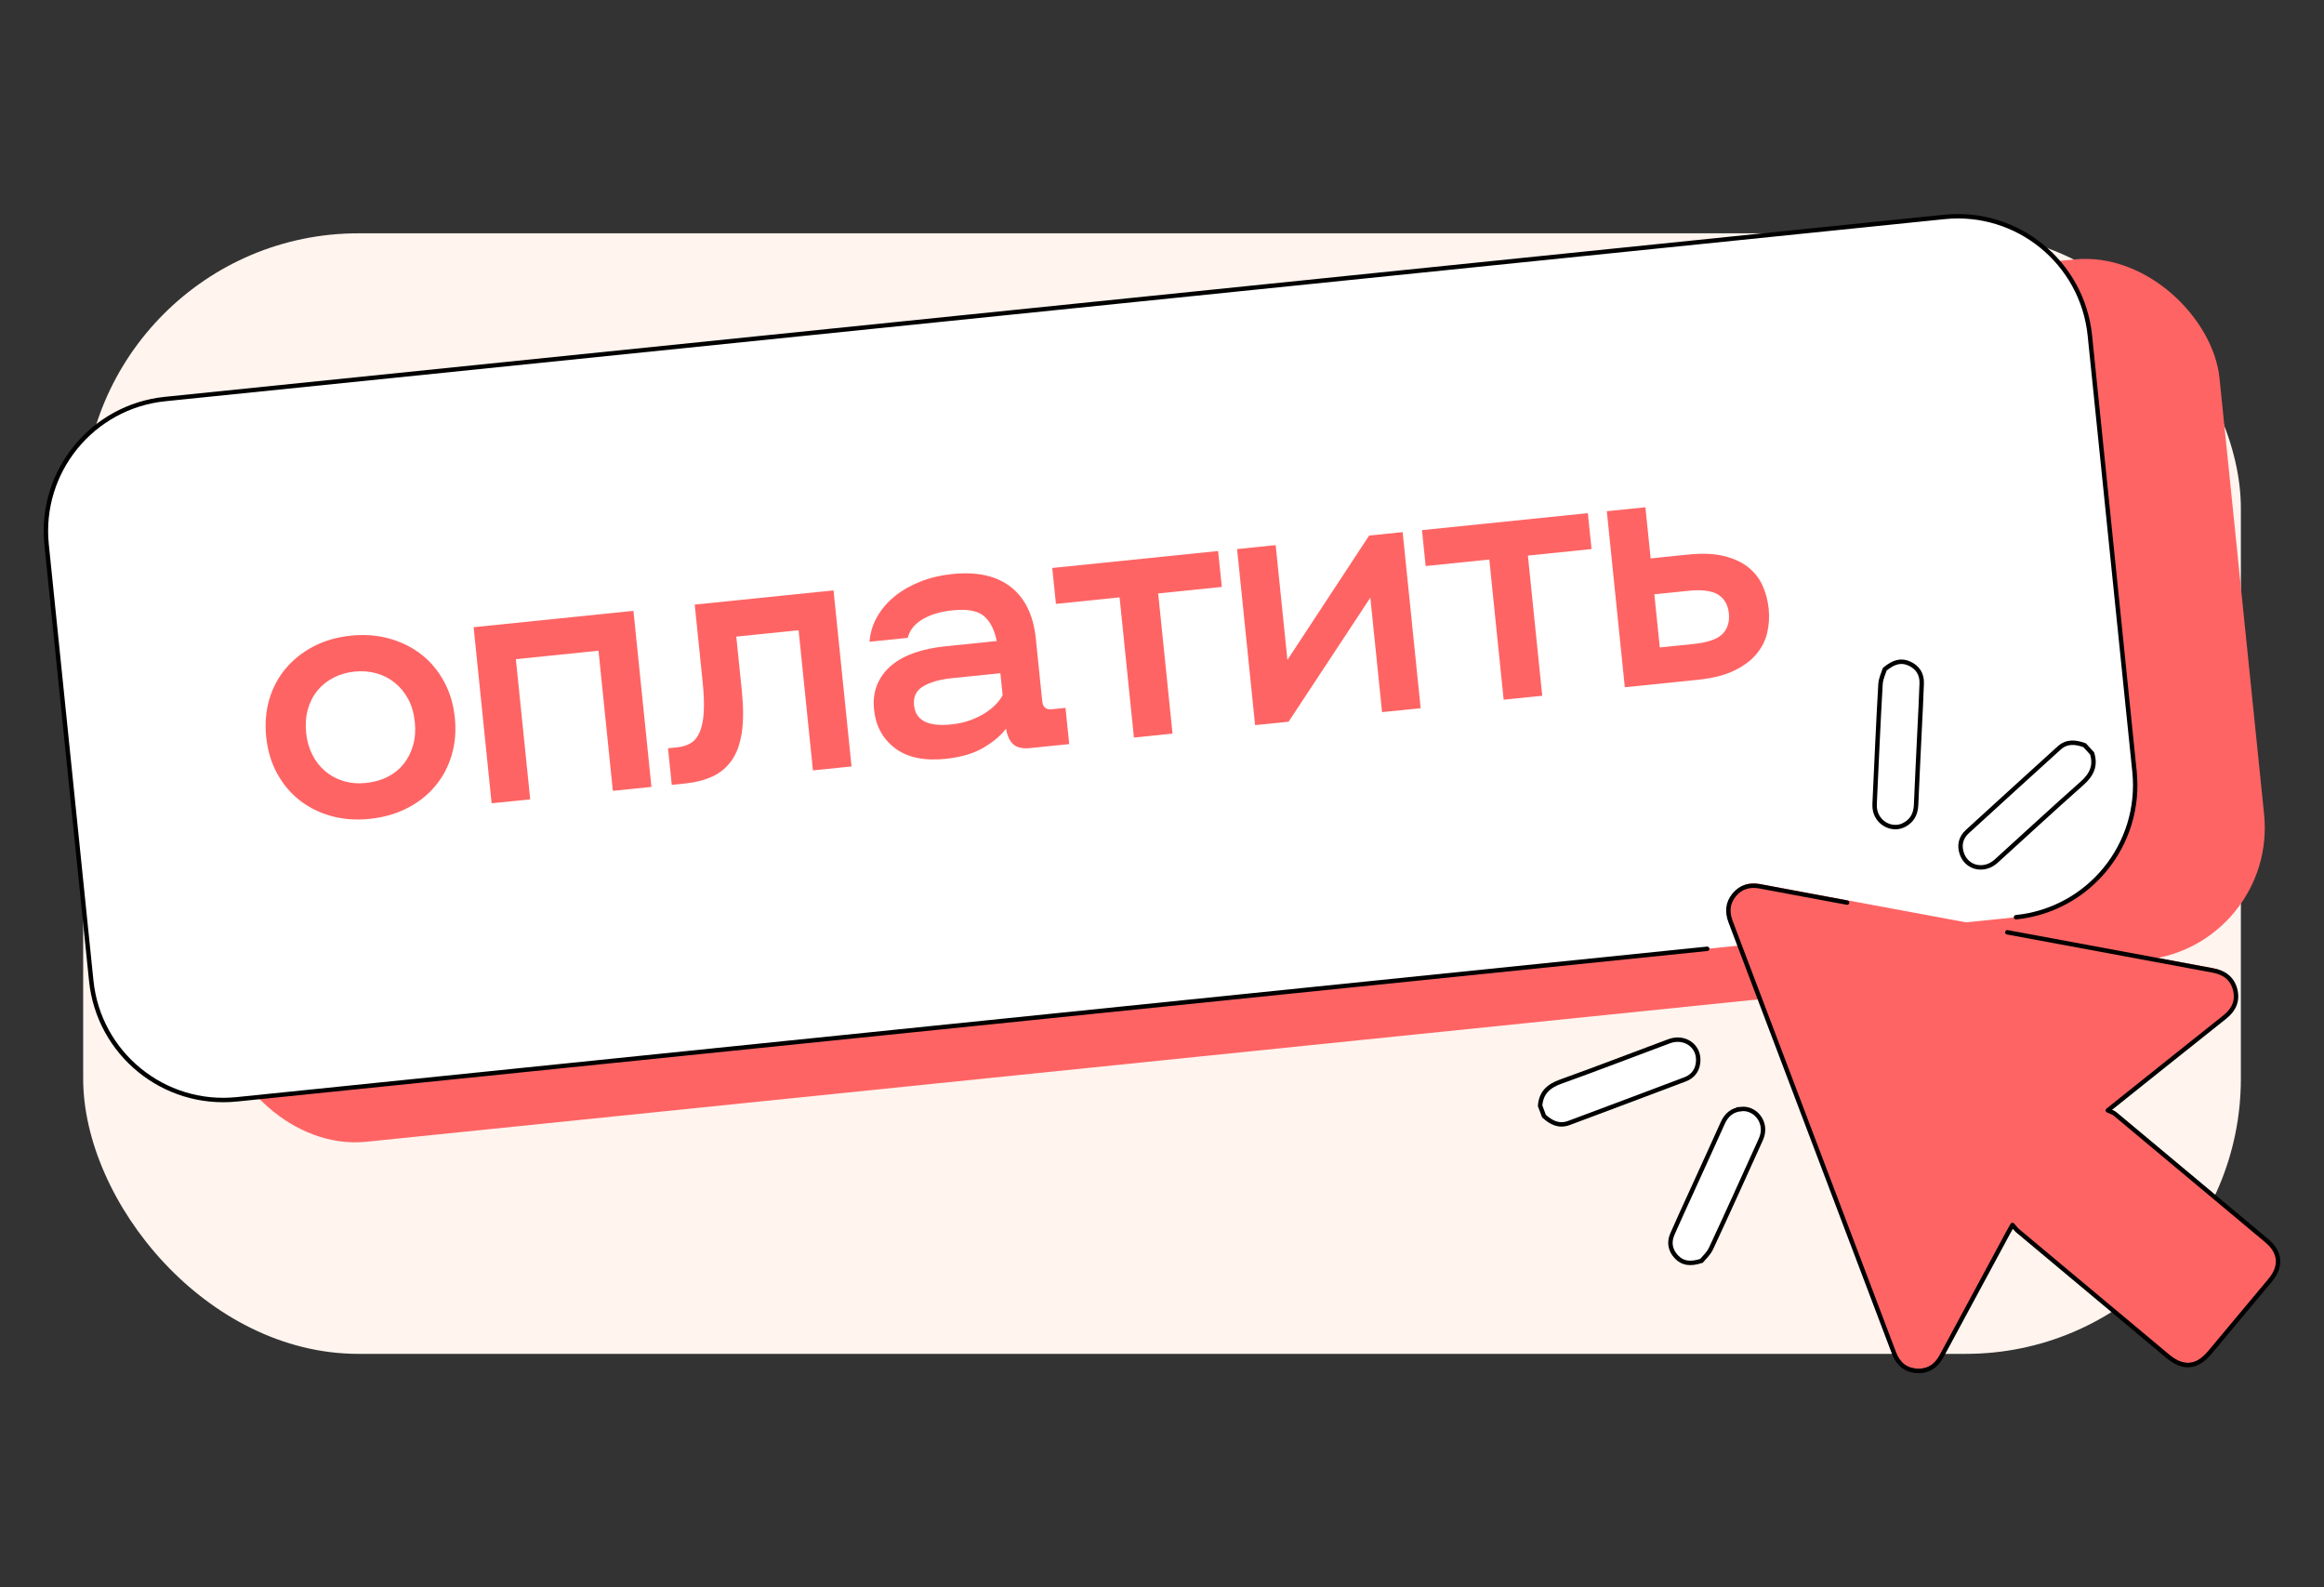 <?xml version="1.0" encoding="UTF-8"?> <svg xmlns="http://www.w3.org/2000/svg" id="_Слой_1" data-name="Слой 1" viewBox="0 0 655.8 447.84"><rect x="0" y="0" width="655.8" height="447.84" fill="#333333" stroke="none"/><defs><style> .cls-1 { fill-rule: evenodd; } .cls-1, .cls-2 { fill: #fff; } .cls-1, .cls-2, .cls-3 { stroke: #000; stroke-width: 1.25px; } .cls-1, .cls-3 { stroke-linecap: round; stroke-linejoin: round; } .cls-2 { stroke-miterlimit: 10; } .cls-4 { fill: #ff6464; } .cls-3 { fill: none; } .cls-5 { fill: #fff4ee; } </style></defs><rect class="cls-5" x="23.47" y="65.83" width="608.87" height="316.17" rx="77.66" ry="77.66"></rect><g><rect class="cls-4" x="54.52" y="98.35" width="579.59" height="198.62" rx="37.45" ry="37.45" transform="translate(-18.33 36.08) rotate(-5.84)"></rect><path class="cls-1" d="m568.89,258.8c20.57-2.11,35.54-20.49,33.44-41.06l-12.6-123.09c-2.11-20.57-20.49-35.54-41.06-33.44L46.59,112.59c-20.57,2.11-35.54,20.49-33.44,41.06l12.6,123.09c2.11,20.57,20.49,35.54,41.06,33.44l414.94-42.47"></path><g><path class="cls-4" d="m75.12,207.96c-.38-3.76-.1-7.28.85-10.56.95-3.28,2.49-6.19,4.61-8.73,2.12-2.53,4.74-4.62,7.86-6.26,3.11-1.64,6.65-2.66,10.6-3.06,3.88-.4,7.53-.11,10.95.86,3.41.97,6.42,2.48,9.01,4.53,2.59,2.05,4.7,4.59,6.33,7.61,1.63,3.02,2.63,6.41,3.02,10.17.38,3.76.08,7.28-.9,10.57-.98,3.29-2.54,6.2-4.66,8.73-2.12,2.53-4.76,4.61-7.91,6.22-3.15,1.61-6.67,2.61-10.55,3.01-3.89.4-7.52.13-10.9-.82-3.38-.94-6.36-2.44-8.96-4.49-2.59-2.05-4.7-4.59-6.33-7.61-1.63-3.02-2.63-6.41-3.02-10.17Zm11.27-1.15c.23,2.23.81,4.26,1.73,6.1.93,1.84,2.13,3.39,3.61,4.65,1.48,1.27,3.2,2.2,5.16,2.8,1.96.6,4.09.79,6.38.55,2.29-.23,4.34-.81,6.15-1.74,1.8-.92,3.3-2.14,4.5-3.65,1.2-1.51,2.08-3.25,2.65-5.24.57-1.99.73-4.19.48-6.61-.25-2.42-.87-4.56-1.86-6.42-1-1.86-2.26-3.4-3.8-4.63-1.54-1.23-3.27-2.11-5.2-2.65-1.92-.54-3.97-.7-6.13-.48-2.17.22-4.15.8-5.95,1.72-1.8.93-3.32,2.14-4.55,3.65-1.23,1.51-2.13,3.28-2.69,5.3-.56,2.02-.72,4.24-.48,6.66Z"></path><path class="cls-4" d="m168.88,183.6l-23.31,2.39,4.05,39.55-10.89,1.11-5.08-49.68,45.1-4.62,5.08,49.68-10.89,1.11-4.05-39.55Z"></path><path class="cls-4" d="m188.5,211.13l2.58-.26c1.46-.15,2.73-.54,3.79-1.16,1.06-.62,1.91-1.64,2.54-3.06.63-1.42,1.02-3.27,1.17-5.57.15-2.3.05-5.2-.31-8.71l-2.23-21.78,39.17-4.01,5.08,49.68-10.89,1.11-4.05-39.55-17.58,1.8,1.57,15.38c.47,4.59.46,8.48-.01,11.68-.48,3.2-1.42,5.81-2.82,7.82-1.4,2.01-3.21,3.53-5.42,4.56-2.21,1.03-4.78,1.7-7.71,2l-3.82.39-1.06-10.32Z"></path><path class="cls-4" d="m266.9,214.11c-6.11.63-10.9-.38-14.36-3.02-3.46-2.64-5.42-6.25-5.89-10.84-.28-2.74.04-5.15.95-7.24.91-2.09,2.26-3.87,4.04-5.34,1.78-1.47,3.95-2.64,6.5-3.51,2.55-.87,5.35-1.47,8.41-1.78l14.71-1.51c-.65-3.22-1.86-5.57-3.62-7.06-1.76-1.49-4.71-2.03-8.85-1.6-3.44.35-6.28,1.21-8.52,2.56-2.24,1.36-3.61,3.09-4.1,5.2l-10.8,1.1c.19-2.53.91-4.89,2.17-7.08,1.26-2.19,2.91-4.11,4.96-5.77,2.05-1.66,4.45-3.03,7.21-4.12,2.75-1.09,5.75-1.8,9-2.13,7.01-.72,12.52.5,16.55,3.66,4.02,3.16,6.37,8.02,7.04,14.58l1.81,17.68c.17,1.66,1.08,2.4,2.74,2.23l3.82-.39,1.05,10.22-10.99,1.12c-2.17.22-3.76-.13-4.79-1.05-1.03-.92-1.71-2.4-2.05-4.42-1.47,1.95-3.61,3.75-6.4,5.39-2.79,1.64-6.32,2.67-10.59,3.11Zm1.52-9.71c1.97-.2,3.75-.59,5.33-1.17,1.58-.58,2.98-1.25,4.19-2.02,1.21-.77,2.23-1.6,3.08-2.49.84-.89,1.48-1.74,1.91-2.56l-.64-6.21-13.66,1.4c-3.38.35-6.07,1.1-8.07,2.27-2,1.17-2.88,2.97-2.63,5.39.44,4.27,3.93,6.07,10.5,5.39Z"></path><path class="cls-4" d="m296.92,160.26l46.82-4.79,1.04,10.13-17.96,1.84,4.05,39.55-10.89,1.11-4.05-39.55-17.96,1.84-1.04-10.13Z"></path><path class="cls-4" d="m354.17,204.6l-5.08-49.68,10.89-1.11,3.31,32.39,23.06-35.09,9.46-.97,5.08,49.68-10.89,1.11-3.31-32.29-23.06,34.99-9.46.97Z"></path><path class="cls-4" d="m401.25,149.58l46.82-4.79,1.04,10.13-17.96,1.84,4.05,39.55-10.89,1.11-4.05-39.55-17.96,1.84-1.04-10.13Z"></path><path class="cls-4" d="m453.42,144.24l10.89-1.11,1.48,14.43,10.51-1.08c4.01-.41,7.41-.28,10.18.41,2.77.68,5.05,1.74,6.84,3.16,1.79,1.43,3.14,3.15,4.05,5.18.92,2.03,1.49,4.22,1.73,6.58.23,2.29.09,4.54-.42,6.75-.51,2.21-1.55,4.23-3.1,6.06-1.55,1.83-3.66,3.38-6.33,4.65-2.67,1.27-6.01,2.11-10.02,2.52l-20.73,2.12-5.08-49.68Zm13.41,23.44l1.54,15,9.46-.97c4.01-.41,6.75-1.35,8.21-2.82,1.46-1.47,2.06-3.41,1.82-5.83-.25-2.42-1.26-4.18-3.05-5.29-1.79-1.1-4.59-1.46-8.41-1.07l-9.55.98Z"></path></g><path class="cls-4" d="m567.89,344.98c.61.69.97,1.22,1.43,1.61,14.13,11.83,28.27,23.64,42.4,35.45,4.36,3.64,8.21,3.3,11.85-1.06,5.69-6.81,11.39-13.62,17.08-20.44,3.23-3.87,2.87-7.88-.99-11.11-14.26-11.93-28.52-23.85-42.81-35.76-.5-.42-1.21-.6-2.06-1.01,5.67-4.53,10.72-8.57,15.77-12.6,5.76-4.59,11.51-9.19,17.28-13.77,2.51-1.99,3.68-4.52,2.9-7.66-.8-3.21-3.1-4.87-6.3-5.46-34.41-6.37-68.82-12.77-103.22-19.16-8.16-1.52-16.33-3.02-24.49-4.57-2.94-.56-5.46.08-7.38,2.41-1.87,2.28-2.03,4.83-1,7.56,15.37,40.54,30.73,81.09,46.09,121.64,1.13,2.98,3.19,4.88,6.42,5.09,3.22.22,5.52-1.37,7.04-4.19,6.27-11.64,12.55-23.27,18.83-34.91.29-.54.59-1.07,1.16-2.08Z"></path><path class="cls-3" d="m521.22,254.67c-8.16-1.52-16.33-3.02-24.49-4.57-2.94-.56-5.46.08-7.38,2.41-1.87,2.28-2.03,4.83-1,7.56,15.37,40.54,30.73,81.09,46.09,121.64,1.13,2.98,3.19,4.88,6.42,5.09,3.22.22,5.52-1.37,7.04-4.19,6.27-11.64,12.55-23.27,18.83-34.91.29-.54.59-1.07,1.16-2.08.61.69.97,1.22,1.43,1.61,14.13,11.83,28.27,23.64,42.4,35.45,4.36,3.64,8.21,3.3,11.85-1.06,5.69-6.81,11.39-13.62,17.08-20.44,3.23-3.87,2.87-7.88-.99-11.11-14.26-11.93-28.52-23.85-42.81-35.76-.5-.42-1.21-.6-2.06-1.01,5.67-4.53,10.72-8.57,15.77-12.6,5.76-4.59,11.51-9.19,17.28-13.77,2.51-1.99,3.68-4.52,2.9-7.66-.8-3.21-3.1-4.87-6.3-5.46-19.34-3.58-38.67-7.17-58-10.76"></path><path class="cls-2" d="m475.48,304.56c2.4-.91,3.69-2.81,3.74-5.4.09-4.23-4.01-6.93-8.2-5.37-10.21,3.79-20.36,7.73-30.61,11.4-3.41,1.22-5.54,3.12-5.81,6.81.36.97.73,1.94,1.09,2.92,2.02,1.82,4.22,2.98,7.02,1.94,10.93-4.09,21.86-8.16,32.76-12.3Z"></path><path class="cls-2" d="m491.27,312.92c-2.47.26-4.11,1.66-5.13,3.93-2.95,6.57-5.95,13.11-8.93,19.66-1.77,3.9-3.58,7.77-5.29,11.7-1.03,2.37-.6,4.61,1.19,6.47,1.69,1.75,3.78,2.12,7.02,1.08.58-.74,1.98-1.96,2.7-3.5,4.59-9.81,9.02-19.69,13.5-29.55.35-.77.72-1.53.95-2.34,1.12-3.96-2.03-7.88-6.02-7.46Z"></path><path class="cls-2" d="m555.15,234.64c-1.9,1.74-2.39,3.98-1.48,6.4,1.49,3.96,6.29,4.95,9.6,1.95,8.07-7.3,16.05-14.72,24.21-21.93,2.71-2.4,3.99-4.95,2.88-8.48-.7-.77-1.4-1.54-2.1-2.3-2.55-.94-5.03-1.21-7.23.8-8.64,7.84-17.28,15.68-25.88,23.56Z"></path><path class="cls-2" d="m537.38,232.73c2.19-1.15,3.2-3.07,3.31-5.55.3-7.19.67-14.38,1.01-21.57.2-4.28.45-8.55.58-12.83.08-2.58-1.15-4.51-3.5-5.56-2.22-1-4.3-.57-6.92,1.6-.27.9-1.11,2.55-1.21,4.25-.63,10.81-1.09,21.63-1.6,32.45-.04.84-.1,1.69-.02,2.52.43,4.09,4.8,6.56,8.35,4.7Z"></path></g></svg> 